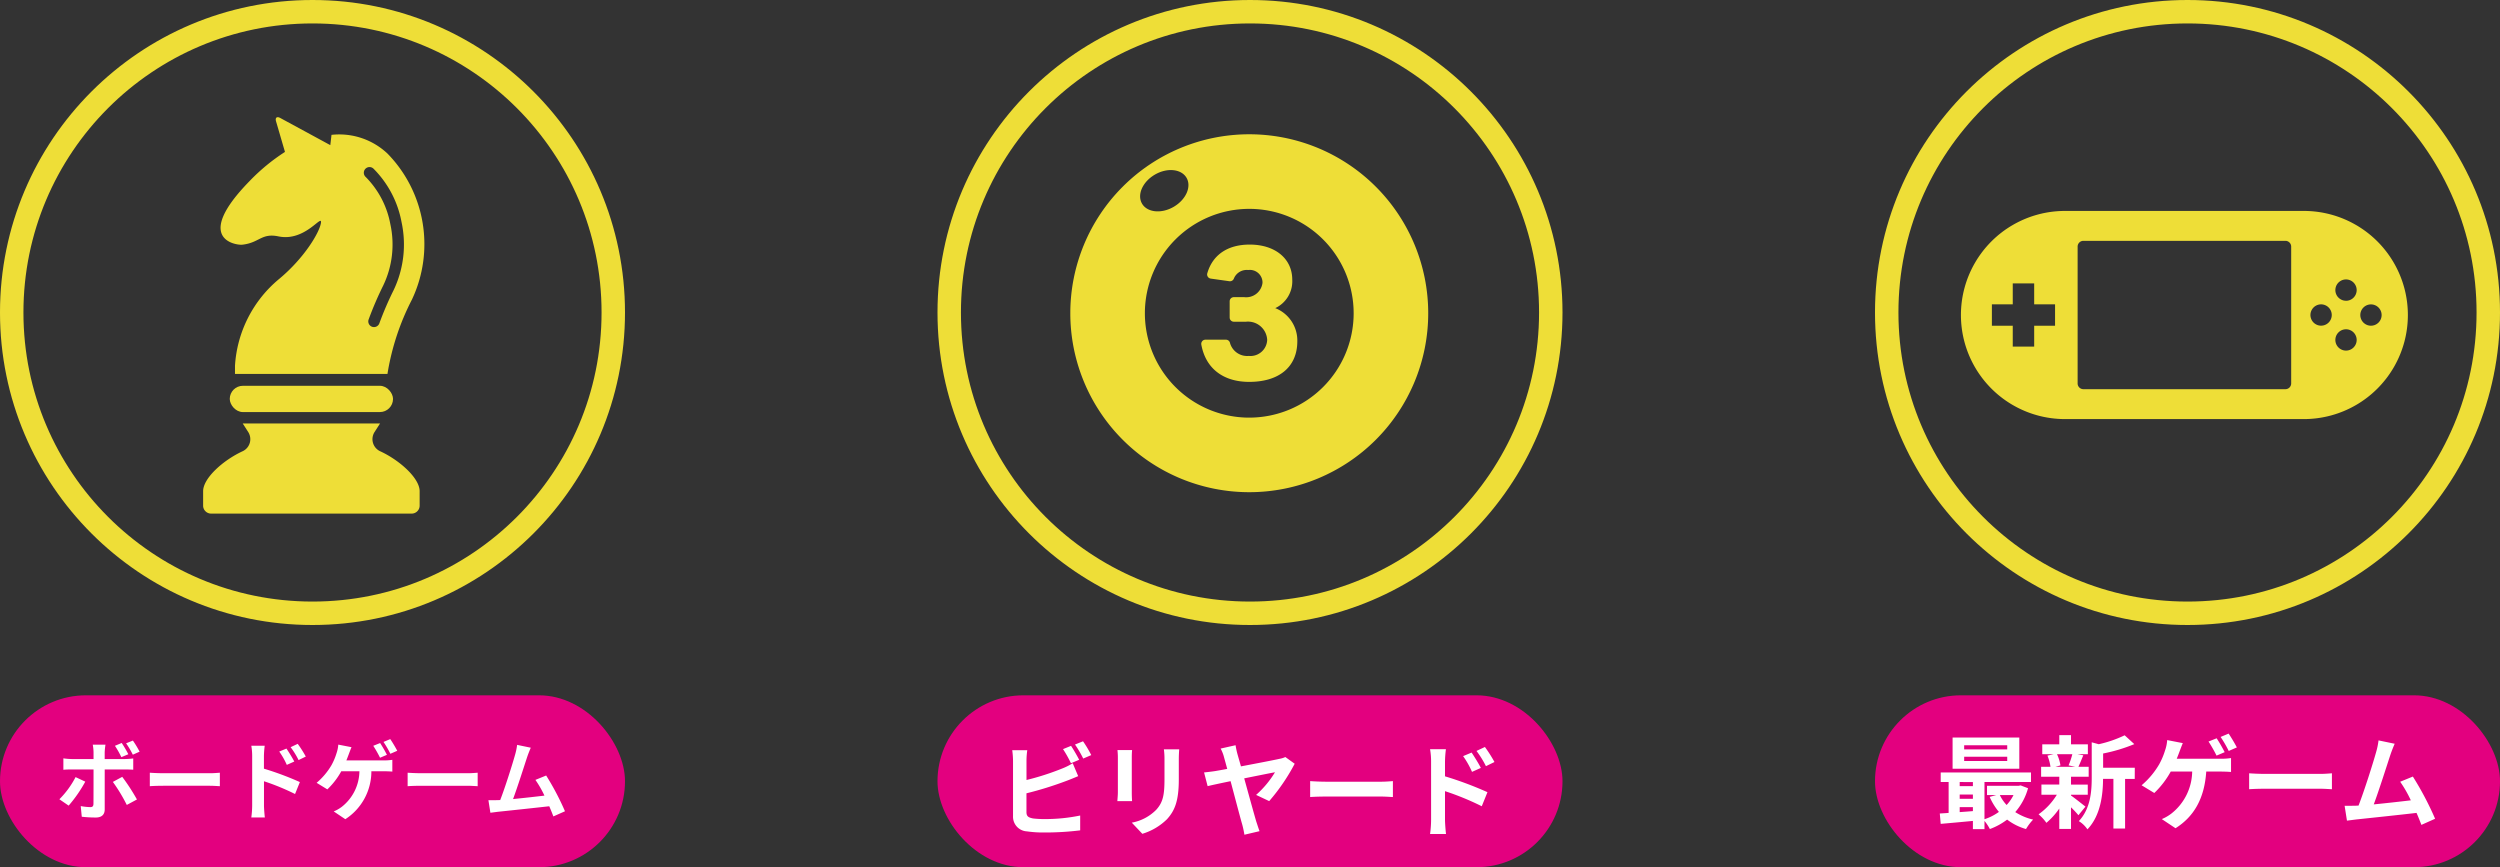 <?xml version="1.0" encoding="UTF-8"?> <svg xmlns="http://www.w3.org/2000/svg" xmlns:xlink="http://www.w3.org/1999/xlink" width="320" height="111" viewBox="0 0 320 111"><rect x="0" y="0" width="320" height="111" fill="#333333" stroke="none"/><defs><style> .cls-1 { fill: #eede37; } .cls-2, .cls-9 { fill: none; } .cls-2 { stroke: #eede37; stroke-width: 3px; } .cls-3 { fill: #e3007f; } .cls-4 { fill: #fff; } .cls-5 { clip-path: url(#clip-path); } .cls-6 { clip-path: url(#clip-path-2); } .cls-7 { clip-path: url(#clip-path-3); } .cls-8 { stroke: none; } </style><clipPath id="clip-path"><rect id="長方形_23" data-name="長方形 23" class="cls-1" width="46" height="46" transform="translate(0 0.183)"></rect></clipPath><clipPath id="clip-path-2"><rect id="長方形_20" data-name="長方形 20" class="cls-1" width="28.331" height="50.741"></rect></clipPath><clipPath id="clip-path-3"><rect id="長方形_21" data-name="長方形 21" class="cls-1" width="57.207" height="26.643"></rect></clipPath></defs><g id="グループ_339" data-name="グループ 339" transform="translate(-28 -1541)"><g id="グループ_333" data-name="グループ 333"><g id="楕円形_6" data-name="楕円形 6" class="cls-2" transform="translate(148 1541)"><circle class="cls-8" cx="40" cy="40" r="40"></circle><circle class="cls-9" cx="40" cy="40" r="38.5"></circle></g><rect id="長方形_29" data-name="長方形 29" class="cls-3" width="80" height="22" rx="11" transform="translate(148 1630)"></rect><path id="パス_824" data-name="パス 824" class="cls-4" d="M-22.906-10.53l-1.027.416a15.559,15.559,0,0,1,1.014,1.807l1.053-.442C-22.113-9.23-22.581-10.049-22.906-10.53Zm1.534-.585L-22.4-10.7a13.783,13.783,0,0,1,1.053,1.794l1.027-.442A14.351,14.351,0,0,0-21.372-11.115Zm-7.137,1.144h-1.924a10.756,10.756,0,0,1,.1,1.352v7.085A1.876,1.876,0,0,0-28.548.416a14.471,14.471,0,0,0,2.184.143A36.941,36.941,0,0,0-21.736.286v-1.9a22.023,22.023,0,0,1-4.524.455,12.158,12.158,0,0,1-1.508-.078c-.585-.117-.845-.26-.845-.819v-2.4a44.872,44.872,0,0,0,5.1-1.586c.429-.156,1.014-.4,1.521-.611l-.7-1.651a8.407,8.407,0,0,1-1.417.7,32.785,32.785,0,0,1-4.5,1.443V-8.619A9.766,9.766,0,0,1-28.509-9.971Zm19.448-.117h-1.963a9.171,9.171,0,0,1,.078,1.3v2.47c0,2.028-.169,3-1.066,3.978A5.881,5.881,0,0,1-15.132-.7L-13.78.728a7.654,7.654,0,0,0,3.159-1.872c.962-1.066,1.508-2.275,1.508-5.07V-8.788C-9.113-9.308-9.087-9.724-9.061-10.088Zm-6.032.1h-1.872a9.231,9.231,0,0,1,.052,1V-4.6c0,.39-.052.9-.065,1.144h1.885c-.026-.3-.039-.806-.039-1.131V-8.983C-15.132-9.4-15.119-9.685-15.093-9.984Zm13.247-.624-1.911.429a4.956,4.956,0,0,1,.442,1.144c.091.325.234.845.4,1.456-.728.143-1.287.234-1.495.273-.507.078-.962.13-1.469.182l.455,1.755c.468-.117,1.612-.364,2.938-.637C-1.9-3.822-1.235-1.274-1-.481A13,13,0,0,1-.715.845L1.222.39C1.092.065.9-.559.806-.832.546-1.7-.13-4.16-.741-6.37c1.82-.364,3.549-.715,3.939-.78A12.448,12.448,0,0,1,.78-4.251l1.677.793A24.962,24.962,0,0,0,5.72-8.242L4.524-9.1a2.961,2.961,0,0,1-.767.234c-.624.143-2.912.585-4.914.962-.169-.6-.325-1.131-.442-1.547A10.432,10.432,0,0,1-1.846-10.608ZM7.7-6.019v2.041c.481-.039,1.352-.065,2.093-.065H16.77c.546,0,1.209.052,1.521.065V-6.019c-.338.026-.91.078-1.521.078H9.789C9.113-5.941,8.164-5.98,7.7-6.019Zm20.67-3.653-1.092.455A11.137,11.137,0,0,1,28.418-7.2l1.131-.507C29.25-8.294,28.73-9.126,28.366-9.672Zm1.7-.715L28.99-9.88A12.172,12.172,0,0,1,30.2-7.93l1.092-.533A17.216,17.216,0,0,0,30.069-10.387Zm-6.89,9.334a14.077,14.077,0,0,1-.13,1.807H25.09c-.065-.533-.13-1.443-.13-1.807V-4.732A34.827,34.827,0,0,1,29.666-2.8L30.394-4.6A45.226,45.226,0,0,0,24.96-6.63v-1.9a14.138,14.138,0,0,1,.117-1.573H23.049a9.173,9.173,0,0,1,.13,1.573Z" transform="translate(188 1647)"></path><g id="グループ_55" data-name="グループ 55" transform="translate(165 1558.235)"><g id="グループ_54" data-name="グループ 54" class="cls-5" transform="translate(0 -0.418)"><path id="パス_87" data-name="パス 87" class="cls-1" d="M22.906,0A22.906,22.906,0,1,0,45.812,22.906,22.906,22.906,0,0,0,22.906,0M9.175,8.869c-.658-1.142.085-2.8,1.661-3.712s3.387-.719,4.045.423-.085,2.8-1.661,3.712-3.386.719-4.045-.423m13.731,27.4A13.361,13.361,0,1,1,36.267,22.906,13.361,13.361,0,0,1,22.906,36.267" transform="translate(0 0.371)"></path><path id="パス_88" data-name="パス 88" class="cls-1" d="M214.668,193.25c-3.345,0-5.579-1.739-6.13-4.772a.535.535,0,0,1,.526-.63h2.622a.536.536,0,0,1,.515.392,2.283,2.283,0,0,0,2.423,1.688,2.142,2.142,0,0,0,2.345-2.057,2.461,2.461,0,0,0-2.721-2.322H212.7a.535.535,0,0,1-.534-.534v-2.076a.535.535,0,0,1,.534-.535h1.325a2.1,2.1,0,0,0,2.345-1.836,1.618,1.618,0,0,0-1.836-1.637,1.77,1.77,0,0,0-1.827,1.09.536.536,0,0,1-.5.35.5.5,0,0,1-.076-.005l-2.39-.337a.534.534,0,0,1-.439-.677c.683-2.371,2.612-3.677,5.431-3.677,3.257,0,5.445,1.806,5.445,4.493A3.793,3.793,0,0,1,218,183.809a4.453,4.453,0,0,1,2.826,4.24c0,3.257-2.3,5.2-6.153,5.2" transform="translate(-191.769 -161.186)"></path></g></g></g><g id="グループ_335" data-name="グループ 335"><g id="楕円形_5" data-name="楕円形 5" class="cls-2" transform="translate(28 1541)"><circle class="cls-8" cx="40" cy="40" r="40"></circle><circle class="cls-9" cx="40" cy="40" r="38.5"></circle></g><rect id="長方形_28" data-name="長方形 28" class="cls-3" width="80" height="22" rx="11" transform="translate(28 1630)"></rect><path id="パス_825" data-name="パス 825" class="cls-4" d="M-29.084-3.949l-1.243-.583A11.463,11.463,0,0,1-32.4-1.694l1.188.814A17.265,17.265,0,0,0-29.084-3.949Zm4.73-.616-1.2.649A20.885,20.885,0,0,1-23.771-.968l1.3-.7A25.569,25.569,0,0,0-24.354-4.565ZM-24.42-8.9l-.869.363a11.96,11.96,0,0,1,.825,1.452l.891-.374A16.375,16.375,0,0,0-24.42-8.9Zm1.43-.308-.869.352A10.709,10.709,0,0,1-23-7.4l.869-.385A12.5,12.5,0,0,0-22.99-9.207Zm-3.509.528h-1.628a5.7,5.7,0,0,1,.1.957v.88h-2.794a8.375,8.375,0,0,1-1.067-.088v1.463c.308-.033.737-.044,1.067-.044h2.794V-5.5c0,.517,0,4-.011,4.411-.011.286-.121.4-.407.4a7.608,7.608,0,0,1-1.221-.132l.132,1.364a15.883,15.883,0,0,0,1.793.1c.781,0,1.144-.4,1.144-1.034V-5.511h2.574c.3,0,.726.011,1.078.033V-6.919a8.9,8.9,0,0,1-1.089.077H-26.6v-.88A8.917,8.917,0,0,1-26.5-8.679Zm5.676,3.586v1.727c.407-.033,1.144-.055,1.771-.055h5.907c.462,0,1.023.044,1.287.055V-5.093c-.286.022-.77.066-1.287.066h-5.907C-19.624-5.027-20.427-5.06-20.823-5.093Zm17.49-3.091-.924.385a9.424,9.424,0,0,1,.968,1.705l.957-.429C-2.585-7.018-3.025-7.722-3.333-8.184Zm1.441-.605L-2.8-8.36A10.3,10.3,0,0,1-1.782-6.71l.924-.451A14.568,14.568,0,0,0-1.892-8.789Zm-5.83,7.9A11.911,11.911,0,0,1-7.832.638H-6.1c-.055-.451-.11-1.221-.11-1.529V-4A29.469,29.469,0,0,1-2.233-2.365l.616-1.529a38.268,38.268,0,0,0-4.6-1.716V-7.216a11.963,11.963,0,0,1,.1-1.331H-7.832a7.762,7.762,0,0,1,.11,1.331Zm16.379-8-.88.352a15.118,15.118,0,0,1,.869,1.529l.88-.374A16.106,16.106,0,0,0,8.657-8.888Zm1.3-.506-.869.363a12.978,12.978,0,0,1,.88,1.518l.88-.385A17.2,17.2,0,0,0,9.955-9.394ZM4.994-8.36,3.3-8.69a4.25,4.25,0,0,1-.231,1.122,7.857,7.857,0,0,1-.638,1.507A8.771,8.771,0,0,1,.528-3.8L1.9-2.959A9.577,9.577,0,0,0,3.685-5.28H6.006A5.9,5.9,0,0,1,3.762-.737a4.668,4.668,0,0,1-1.045.6L4.2.858A7.27,7.27,0,0,0,7.535-5.28h1.54c.253,0,.737.011,1.144.044V-6.743a7.213,7.213,0,0,1-1.144.077H4.334c.121-.286.22-.561.308-.792S4.873-8.085,4.994-8.36Zm7.183,3.267v1.727c.407-.033,1.144-.055,1.771-.055h5.907c.462,0,1.023.044,1.287.055V-5.093c-.286.022-.77.066-1.287.066H13.948C13.376-5.027,12.573-5.06,12.177-5.093Zm15.763-3.2-1.749-.363a8,8,0,0,1-.264,1.276c-.319,1.144-1.265,4.158-1.9,5.786-.1,0-.209.011-.3.011-.363.011-.836.011-1.21.011L22.77.033c.352-.044.759-.1,1.034-.132,1.386-.143,4.719-.5,6.5-.7.209.473.385.924.528,1.3l1.485-.66a33.832,33.832,0,0,0-2.409-4.576l-1.375.561a13.3,13.3,0,0,1,1.155,2.013c-1.111.132-2.673.308-4.015.44C26.224-3.2,27.115-6,27.467-7.073,27.632-7.557,27.8-7.964,27.94-8.294Z" transform="translate(68 1645)"></path><g id="グループ_49" data-name="グループ 49" transform="translate(54 1556)"><g id="グループ_48" data-name="グループ 48" class="cls-6"><rect id="長方形_19" data-name="長方形 19" class="cls-1" width="20.898" height="3.364" rx="1.682" transform="translate(3.409 34.381)"></rect><path id="パス_82" data-name="パス 82" class="cls-1" d="M46.447,4.661a9,9,0,0,0-7.171-2.4l-.152,1.316L32.716.1c-.434-.235-.676-.04-.537.434L33.32,4.445a24.9,24.9,0,0,0-4.511,3.712c-7.36,7.522-1.686,8.24-.974,8.165,2.228-.236,2.444-1.522,4.653-1.065,3.432.71,5.611-2.961,5.438-1.738S35.8,18.023,32.58,20.7a15.652,15.652,0,0,0-5.657,11.111V32.86H46.439a31.6,31.6,0,0,1,3.133-9.515A16.592,16.592,0,0,0,46.447,4.661m.76,17.52A42.462,42.462,0,0,0,45.4,26.388a.729.729,0,0,1-1.37-.5A43.914,43.914,0,0,1,45.9,21.537a12.134,12.134,0,0,0,.911-7.83,11.542,11.542,0,0,0-3.152-6.05.729.729,0,1,1,.993-1.067,13.019,13.019,0,0,1,3.587,6.824,13.579,13.579,0,0,1-1.031,8.767" transform="translate(-22.844 0.001)"></path><path id="パス_83" data-name="パス 83" class="cls-1" d="M27.715,449.058c0-1.672-2.572-3.971-5.048-5.112a1.7,1.7,0,0,1-.72-2.468l.7-1.091H5.068l.7,1.091a1.7,1.7,0,0,1-.72,2.468C2.572,445.087,0,447.385,0,449.058v1.881H0a1.024,1.024,0,0,0,1.02.986H26.694a1.024,1.024,0,0,0,1.02-.986h0s0-1.713,0-1.881" transform="translate(0 -401.184)"></path></g></g></g><g id="グループ_334" data-name="グループ 334"><g id="楕円形_7" data-name="楕円形 7" class="cls-2" transform="translate(268 1541)"><circle class="cls-8" cx="40" cy="40" r="40"></circle><circle class="cls-9" cx="40" cy="40" r="38.5"></circle></g><rect id="長方形_30" data-name="長方形 30" class="cls-3" width="80" height="22" rx="11" transform="translate(268 1630)"></rect><path id="パス_823" data-name="パス 823" class="cls-4" d="M-23.075-9.074h-5.512v-.533h5.512Zm0,1.482h-5.512v-.546h5.512Zm1.547-3h-8.541V-6.6h8.541Zm-.741,7.358a5.443,5.443,0,0,1-.884,1.274,5.033,5.033,0,0,1-.871-1.274Zm-6.89,1.547h1.69v.507c-.572.052-1.144.091-1.69.13Zm0-1.612h1.69v.546h-1.69Zm1.69-1.6v.52h-1.69V-4.9Zm6.11.429-.26.052h-4.043v1.183h1.2L-25.324-3a7.962,7.962,0,0,0,1.183,1.924,6.674,6.674,0,0,1-1.846.936V-4.9h5.954V-6.123H-31.59V-4.9h1.014V-.949c-.4.039-.793.052-1.131.078L-31.59.455c1.144-.1,2.626-.234,4.121-.377V1.131h1.482V.078a5.747,5.747,0,0,1,.689,1.04,8.47,8.47,0,0,0,2.21-1.209A7.283,7.283,0,0,0-20.67,1.118a6.4,6.4,0,0,1,.91-1.209,7.268,7.268,0,0,1-2.288-.962A7.75,7.75,0,0,0-20.41-4.108Zm6.617-3.991a9.717,9.717,0,0,1-.481,1.43l.858.182h-2.548l.65-.182a5.126,5.126,0,0,0-.442-1.43Zm-.169,5.187h2.145v-1.3h-2.145v-1h2.262V-6.851h-1.313c.182-.39.39-.91.624-1.469l-.754-.143h1.339V-9.724h-2.158v-1.183h-1.5v1.183H-18.59v1.261h1.456l-.793.182a6.022,6.022,0,0,1,.39,1.43h-1.2v1.274h2.327v1h-2.288v1.3h1.976a8.529,8.529,0,0,1-2.34,2.509,5.713,5.713,0,0,1,1,1.092,9.183,9.183,0,0,0,1.651-1.833V1.105h1.5V-1.664A12.166,12.166,0,0,1-13.962-.65l.9-1.105c-.3-.234-1.378-1.092-1.846-1.417Zm8.164-3.458H-10.8v-1.82a21.067,21.067,0,0,0,3.991-1.2l-1.235-1.131a15.3,15.3,0,0,1-3.315,1.144l-.9-.247v4.5c0,1.794-.156,4-1.651,5.59a3.563,3.563,0,0,1,1.1,1.053c1.716-1.781,1.989-4.524,2-6.461h1.326V1.053h1.495V-5.3h1.235ZM3.731-10.5l-1.04.416A17.867,17.867,0,0,1,3.718-8.281l1.04-.442A19.034,19.034,0,0,0,3.731-10.5Zm1.534-.6-1.027.429a15.337,15.337,0,0,1,1.04,1.794l1.04-.455A20.333,20.333,0,0,0,5.265-11.1ZM-.6-9.88l-2-.39a5.023,5.023,0,0,1-.273,1.326,9.286,9.286,0,0,1-.754,1.781A10.366,10.366,0,0,1-5.876-4.485l1.625.988A11.318,11.318,0,0,0-2.145-6.24H.6A6.978,6.978,0,0,1-2.054-.871a5.517,5.517,0,0,1-1.235.715l1.755,1.17C.819-.468,2.171-2.782,2.4-6.24h1.82c.3,0,.871.013,1.352.052V-7.969a8.524,8.524,0,0,1-1.352.091h-5.6c.143-.338.26-.663.364-.936S-.741-9.555-.6-9.88ZM7.891-6.019v2.041c.481-.039,1.352-.065,2.093-.065h6.981c.546,0,1.209.052,1.521.065V-6.019c-.338.026-.91.078-1.521.078H9.984C9.308-5.941,8.359-5.98,7.891-6.019ZM26.52-9.8l-2.067-.429a9.46,9.46,0,0,1-.312,1.508c-.377,1.352-1.5,4.914-2.249,6.838-.117,0-.247.013-.351.013-.429.013-.988.013-1.43.013l.3,1.9c.416-.052.9-.117,1.222-.156C23.27-.286,27.209-.7,29.315-.949c.247.559.455,1.092.624,1.534L31.694-.2A39.982,39.982,0,0,0,28.847-5.6l-1.625.663a15.714,15.714,0,0,1,1.365,2.379c-1.313.156-3.159.364-4.745.52.65-1.742,1.7-5.044,2.119-6.318C26.156-8.931,26.351-9.412,26.52-9.8Z" transform="translate(308 1646)"></path><g id="グループ_51" data-name="グループ 51" transform="translate(279 1568)"><g id="グループ_50" data-name="グループ 50" class="cls-7"><path id="パス_84" data-name="パス 84" class="cls-1" d="M43.886,0H13.321a13.321,13.321,0,0,0,0,26.643H43.886A13.321,13.321,0,0,0,43.886,0M12.047,14.692H9.375v2.673H6.633V14.692H3.961V11.951H6.633V9.278H9.375v2.673h2.673Zm30.225,7.386a.74.74,0,0,1-.738.738H15.673a.74.74,0,0,1-.738-.738V4.565a.74.74,0,0,1,.738-.738H41.534a.74.74,0,0,1,.738.738ZM46.1,14.686a1.364,1.364,0,1,1,1.364-1.364A1.366,1.366,0,0,1,46.1,14.686m3.19,3.191a1.364,1.364,0,1,1,1.364-1.364,1.366,1.366,0,0,1-1.364,1.364m0-6.381a1.364,1.364,0,1,1,1.364-1.364A1.366,1.366,0,0,1,49.293,11.5m3.191,3.191a1.364,1.364,0,1,1,1.364-1.364,1.366,1.366,0,0,1-1.364,1.364"></path></g></g></g></g></svg> 